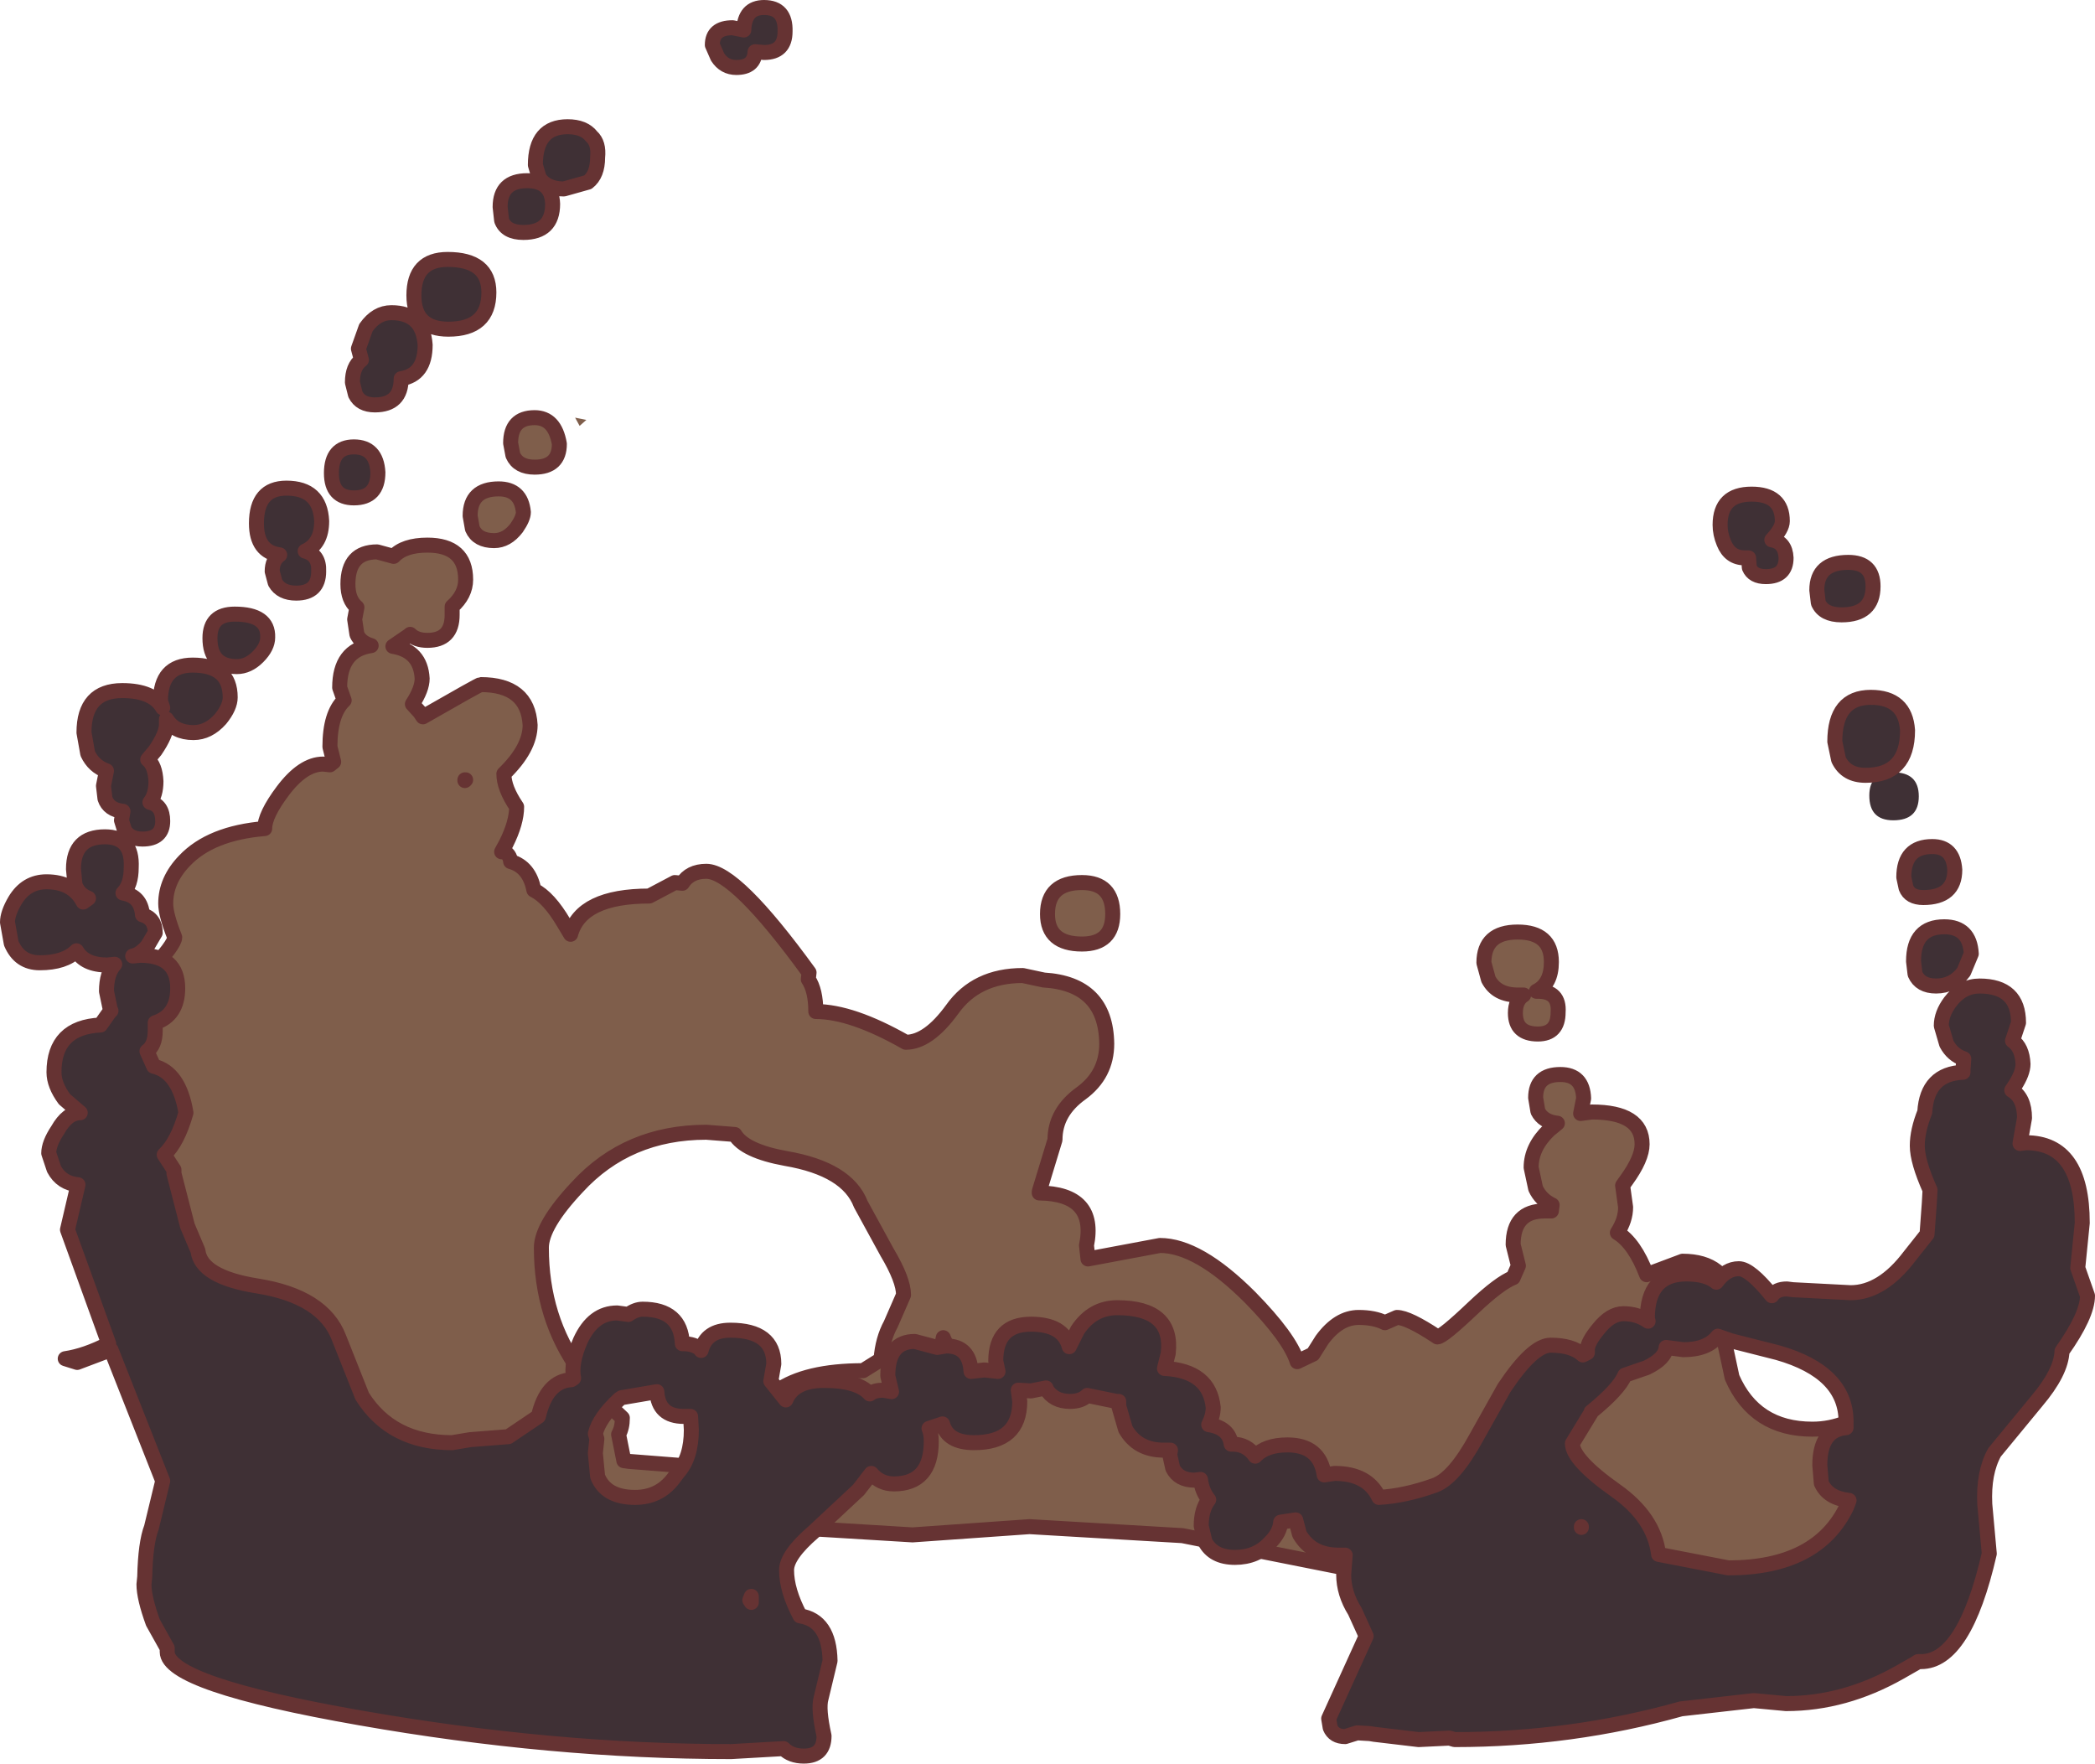<?xml version="1.0" encoding="UTF-8" standalone="no"?>
<svg xmlns:xlink="http://www.w3.org/1999/xlink" height="117.6px" width="139.7px" xmlns="http://www.w3.org/2000/svg">
  <g transform="matrix(1.0, 0.0, 0.0, 1.0, 83.35, -9.55)">
    <path d="M17.85 71.7 Q20.1 71.7 20.1 73.7 20.1 75.15 19.1 75.65 L19.2 75.65 Q20.65 75.65 20.55 77.05 20.55 78.5 19.2 78.5 17.7 78.5 17.7 77.1 17.7 76.25 18.25 75.9 L17.85 75.9 Q16.45 75.9 15.9 74.85 L15.6 73.75 Q15.6 71.7 17.85 71.7 M19.05 82.75 Q19.05 81.2 20.7 81.2 22.2 81.2 22.25 82.8 L22.05 83.8 22.8 83.7 Q26.15 83.7 26.15 85.85 26.15 86.8 25.1 88.25 L24.85 88.6 25.05 90.05 Q25.05 90.9 24.5 91.75 25.65 92.45 26.45 94.55 L28.85 93.65 Q31.7 93.65 32.2 96.3 31.4 96.75 31.4 97.9 L32.15 101.4 Q33.65 104.85 37.5 104.85 39.85 104.85 41.85 103.1 L42.65 102.4 Q44.1 104.25 44.1 106.55 43.35 116.25 35.7 116.25 25.7 113.0 22.65 112.85 L8.5 112.2 8.75 112.9 Q8.75 114.2 6.8 114.2 L-4.5 111.95 -14.7 111.35 -22.5 111.9 -34.0 111.2 Q-34.95 110.9 -34.95 109.85 -34.95 108.95 -33.4 108.95 L-33.4 108.75 -33.2 107.95 -33.3 107.7 -33.45 106.4 Q-33.45 100.95 -25.8 100.95 L-24.6 100.2 Q-24.5 98.85 -23.95 97.85 L-23.1 95.9 Q-23.1 94.9 -24.2 93.05 L-25.95 89.85 Q-26.85 87.5 -30.95 86.8 -33.7 86.3 -34.35 85.2 L-36.25 85.05 Q-41.5 85.05 -44.85 88.7 -47.25 91.25 -47.25 92.75 -47.25 97.45 -44.7 100.95 -43.4 101.6 -42.75 103.25 L-41.85 104.1 Q-41.85 104.75 -42.1 105.2 L-41.75 106.95 -41.4 107.0 -36.3 107.4 Q-35.7 107.6 -35.7 108.45 -35.7 109.25 -36.45 109.5 L-40.4 109.8 -40.95 109.8 -41.4 109.8 -41.75 109.8 -42.1 109.8 -43.3 109.8 -44.1 109.95 Q-44.9 109.95 -45.3 109.55 L-46.75 108.95 -47.25 108.05 -47.1 107.45 -47.1 107.25 Q-47.1 106.7 -46.55 106.55 L-45.9 106.5 -45.7 106.5 -45.7 106.3 -45.95 105.75 Q-50.2 109.8 -51.0 109.8 -55.65 107.1 -55.8 107.1 -56.85 107.7 -57.6 107.7 -59.85 107.7 -60.1 105.6 -61.05 106.2 -61.8 106.2 -64.15 106.2 -64.6 104.1 L-64.65 101.45 -65.4 101.55 Q-68.4 101.55 -70.7 98.2 -72.6 95.35 -72.6 93.0 -72.3 89.55 -72.4 88.05 -72.45 87.2 -73.45 86.65 L-74.8 85.65 Q-75.15 85.1 -75.15 83.25 -75.15 80.25 -72.75 75.95 L-73.15 75.45 -73.45 74.4 Q-71.7 72.55 -71.7 72.05 -72.3 70.55 -72.3 69.8 -72.3 68.25 -71.05 66.95 -69.3 65.1 -65.7 64.8 -65.7 63.9 -64.5 62.3 -63.15 60.5 -61.8 60.5 L-61.35 60.55 -61.1 60.35 -61.35 59.35 Q-61.35 57.15 -60.4 56.25 L-60.7 55.4 Q-60.7 52.9 -58.6 52.6 -59.3 52.4 -59.55 51.85 L-59.7 50.85 -59.55 50.05 Q-60.15 49.55 -60.15 48.5 -60.15 46.35 -58.2 46.35 L-57.1 46.65 Q-56.4 45.9 -54.85 45.9 -52.3 45.9 -52.3 48.2 -52.3 49.2 -53.2 50.0 L-53.2 50.55 Q-53.2 52.25 -54.85 52.25 -55.6 52.25 -56.0 51.85 L-56.05 51.9 -57.15 52.65 Q-55.3 52.95 -55.2 54.8 -55.2 55.5 -55.85 56.5 L-55.35 57.05 -55.15 57.35 Q-51.4 55.2 -51.3 55.2 -48.15 55.2 -48.0 57.9 -48.0 59.45 -49.75 61.15 -49.75 62.1 -48.9 63.35 -48.9 64.4 -49.6 65.8 L-49.9 66.35 -49.8 66.3 Q-49.35 66.5 -49.3 67.0 -48.05 67.35 -47.75 68.9 -46.75 69.4 -45.75 71.1 L-45.3 71.85 Q-44.6 69.3 -40.05 69.3 L-38.35 68.4 -37.85 68.45 Q-37.35 67.65 -36.25 67.65 -34.3 67.65 -29.4 74.4 L-29.45 74.85 Q-28.95 75.6 -28.95 77.0 -26.55 77.0 -22.95 79.05 -21.45 79.05 -19.85 76.85 -18.25 74.6 -15.15 74.6 L-13.75 74.9 Q-9.6 75.15 -9.55 79.15 -9.55 81.2 -11.25 82.45 -13.0 83.7 -13.0 85.55 L-14.05 89.0 -14.05 89.1 Q-10.2 89.15 -10.9 92.6 L-10.8 93.5 -6.0 92.6 Q-3.45 92.6 0.0 96.05 2.65 98.75 3.15 100.35 L4.2 99.85 4.8 98.9 Q5.9 97.4 7.25 97.4 8.3 97.4 9.0 97.75 L9.8 97.4 Q10.55 97.4 12.5 98.7 12.85 98.7 14.95 96.7 16.65 95.1 17.55 94.75 L17.9 93.95 17.55 92.55 Q17.55 90.3 19.65 90.3 L20.1 90.3 20.15 89.9 Q19.4 89.55 19.05 88.8 L18.75 87.4 Q18.75 86.05 19.95 84.9 L20.5 84.45 Q19.55 84.35 19.2 83.65 L19.05 82.75 M35.65 98.5 L35.65 98.3 37.1 98.7 Q36.2 98.75 35.75 99.2 L35.65 98.5 M19.8 104.65 Q17.35 107.15 14.7 108.45 L20.25 108.3 Q19.65 106.8 19.65 106.05 L19.8 104.65 M0.5 107.9 L1.45 107.95 1.2 107.85 0.5 107.55 0.5 107.8 0.5 107.9 M-52.0 43.95 Q-52.0 42.15 -50.1 42.15 -48.6 42.15 -48.45 43.7 -48.45 44.1 -48.9 44.75 -49.55 45.6 -50.4 45.6 -51.5 45.6 -51.85 44.8 L-52.0 43.95 M-44.7 37.95 L-45.0 37.4 -44.25 37.55 -44.7 37.95 M-47.7 37.4 Q-46.35 37.4 -46.05 39.15 -46.05 40.7 -47.7 40.7 -48.8 40.7 -49.15 39.9 L-49.3 39.1 Q-49.3 37.4 -47.7 37.4 M-52.35 61.55 L-52.35 61.6 -52.3 61.55 -52.35 61.55 M-9.15 70.5 Q-9.15 72.5 -11.2 72.5 -13.5 72.5 -13.5 70.5 -13.5 68.4 -11.2 68.4 -9.15 68.4 -9.15 70.5 M-19.7 100.7 L-19.55 99.8 Q-20.2 99.45 -20.45 98.75 L-21.15 102.15 -21.15 102.3 Q-20.6 102.4 -20.05 102.65 L-19.7 100.7 M-26.25 103.95 L-26.85 103.95 Q-29.25 103.95 -29.75 106.45 L-30.0 107.5 -29.1 107.6 Q-28.8 106.45 -27.15 104.75 L-26.25 103.95" fill="#7f5e4b" fill-rule="evenodd" stroke="none"/>
    <path d="M17.85 71.7 Q20.1 71.7 20.1 73.7 20.1 75.15 19.1 75.65 L19.2 75.65 Q20.65 75.65 20.55 77.05 20.55 78.5 19.2 78.5 17.7 78.5 17.7 77.1 17.7 76.25 18.25 75.9 L17.85 75.9 Q16.45 75.9 15.9 74.85 L15.6 73.75 Q15.6 71.7 17.85 71.7 M19.05 82.75 Q19.05 81.2 20.7 81.2 22.2 81.2 22.25 82.8 L22.05 83.8 22.8 83.7 Q26.15 83.7 26.15 85.85 26.15 86.8 25.1 88.25 L24.85 88.6 25.05 90.05 Q25.05 90.9 24.5 91.75 25.65 92.45 26.45 94.55 L28.85 93.65 Q31.7 93.65 32.2 96.3 31.4 96.75 31.4 97.9 L32.15 101.4 Q33.65 104.85 37.5 104.85 39.85 104.85 41.85 103.1 L42.65 102.4 Q44.1 104.25 44.1 106.55 43.35 116.25 35.7 116.25 25.7 113.0 22.65 112.85 L8.5 112.2 8.75 112.9 Q8.75 114.2 6.8 114.2 L-4.5 111.95 -14.7 111.35 -22.5 111.9 -34.0 111.2 Q-34.95 110.9 -34.95 109.85 -34.95 108.95 -33.4 108.95 L-33.4 108.75 -33.2 107.95 -33.3 107.7 -33.45 106.4 Q-33.45 100.95 -25.8 100.95 L-24.6 100.2 Q-24.5 98.85 -23.95 97.85 L-23.1 95.9 Q-23.1 94.9 -24.2 93.05 L-25.95 89.85 Q-26.85 87.5 -30.95 86.8 -33.7 86.3 -34.35 85.2 L-36.25 85.05 Q-41.5 85.05 -44.85 88.7 -47.25 91.25 -47.25 92.75 -47.25 97.45 -44.7 100.95 -43.4 101.6 -42.75 103.25 L-41.85 104.1 Q-41.85 104.75 -42.1 105.2 L-41.75 106.95 -41.4 107.0 -36.3 107.4 Q-35.7 107.6 -35.7 108.45 -35.7 109.25 -36.45 109.5 L-40.4 109.8 -40.95 109.8 -41.4 109.8 -41.75 109.8 -42.1 109.8 -43.3 109.8 -44.1 109.95 Q-44.9 109.95 -45.3 109.55 L-46.75 108.95 -47.25 108.05 -47.1 107.45 -47.1 107.25 Q-47.1 106.7 -46.55 106.55 L-45.9 106.5 -45.7 106.5 -45.7 106.3 -45.95 105.75 Q-50.2 109.8 -51.0 109.8 -55.65 107.1 -55.8 107.1 -56.85 107.7 -57.6 107.7 -59.85 107.7 -60.1 105.6 -61.05 106.2 -61.8 106.2 -64.15 106.2 -64.6 104.1 L-64.65 101.45 -65.4 101.55 Q-68.4 101.55 -70.7 98.2 -72.6 95.35 -72.6 93.0 -72.3 89.55 -72.4 88.05 -72.45 87.2 -73.45 86.65 L-74.8 85.65 Q-75.15 85.1 -75.15 83.25 -75.15 80.25 -72.75 75.95 L-73.15 75.45 -73.45 74.4 Q-71.7 72.55 -71.7 72.05 -72.3 70.55 -72.3 69.8 -72.3 68.25 -71.05 66.95 -69.3 65.1 -65.7 64.8 -65.7 63.9 -64.5 62.3 -63.15 60.5 -61.8 60.5 L-61.35 60.55 -61.1 60.35 -61.35 59.35 Q-61.35 57.15 -60.4 56.25 L-60.7 55.4 Q-60.7 52.9 -58.6 52.6 -59.3 52.4 -59.55 51.85 L-59.7 50.85 -59.55 50.05 Q-60.15 49.55 -60.15 48.5 -60.15 46.35 -58.2 46.35 L-57.1 46.65 Q-56.4 45.9 -54.85 45.9 -52.3 45.9 -52.3 48.2 -52.3 49.2 -53.2 50.0 L-53.2 50.55 Q-53.2 52.25 -54.85 52.25 -55.6 52.25 -56.0 51.85 L-56.05 51.9 -57.15 52.65 Q-55.3 52.95 -55.2 54.8 -55.2 55.5 -55.85 56.5 L-55.35 57.05 -55.15 57.35 Q-51.4 55.2 -51.3 55.2 -48.15 55.2 -48.0 57.9 -48.0 59.45 -49.75 61.15 -49.75 62.1 -48.9 63.35 -48.9 64.4 -49.6 65.8 L-49.9 66.35 -49.8 66.3 Q-49.35 66.5 -49.3 67.0 -48.05 67.35 -47.75 68.9 -46.75 69.4 -45.75 71.1 L-45.3 71.85 Q-44.6 69.3 -40.05 69.3 L-38.35 68.4 -37.85 68.45 Q-37.35 67.65 -36.25 67.65 -34.3 67.65 -29.4 74.4 L-29.45 74.85 Q-28.95 75.6 -28.95 77.0 -26.55 77.0 -22.95 79.05 -21.45 79.05 -19.85 76.85 -18.25 74.6 -15.15 74.6 L-13.75 74.9 Q-9.6 75.15 -9.55 79.15 -9.55 81.2 -11.25 82.45 -13.0 83.7 -13.0 85.55 L-14.05 89.0 -14.05 89.1 Q-10.2 89.15 -10.9 92.6 L-10.8 93.5 -6.0 92.6 Q-3.45 92.6 0.0 96.05 2.65 98.75 3.15 100.35 L4.2 99.85 4.8 98.9 Q5.9 97.4 7.25 97.4 8.3 97.4 9.0 97.75 L9.8 97.4 Q10.55 97.4 12.5 98.7 12.85 98.7 14.95 96.7 16.65 95.1 17.55 94.75 L17.9 93.95 17.55 92.55 Q17.55 90.3 19.65 90.3 L20.1 90.3 20.15 89.9 Q19.4 89.55 19.05 88.8 L18.75 87.4 Q18.75 86.05 19.95 84.9 L20.5 84.45 Q19.55 84.35 19.2 83.65 L19.05 82.75 M19.8 104.65 Q17.35 107.15 14.7 108.45 L20.25 108.3 Q19.65 106.8 19.65 106.05 L19.8 104.65 M0.5 107.9 L1.45 107.95 1.2 107.85 0.5 107.55 0.5 107.8 0.5 107.9 M-52.0 43.95 Q-52.0 42.15 -50.1 42.15 -48.6 42.15 -48.45 43.7 -48.45 44.1 -48.9 44.75 -49.55 45.6 -50.4 45.6 -51.5 45.6 -51.85 44.8 L-52.0 43.95 M-47.7 37.4 Q-46.35 37.4 -46.05 39.15 -46.05 40.7 -47.7 40.7 -48.8 40.7 -49.15 39.9 L-49.3 39.1 Q-49.3 37.4 -47.7 37.4 M-52.35 61.55 L-52.35 61.6 -52.3 61.55 -52.35 61.55 M-9.15 70.5 Q-9.15 72.5 -11.2 72.5 -13.5 72.5 -13.5 70.5 -13.5 68.4 -11.2 68.4 -9.15 68.4 -9.15 70.5 M-19.7 100.7 L-19.55 99.8 Q-20.2 99.45 -20.45 98.75 L-21.15 102.15 -21.15 102.3 Q-20.6 102.4 -20.05 102.65 L-19.7 100.7 M-26.25 103.95 L-26.85 103.95 Q-29.25 103.95 -29.75 106.45 L-30.0 107.5 -29.1 107.6 Q-28.8 106.45 -27.15 104.75 L-26.25 103.95" fill="none" stroke="#663333" stroke-linecap="round" stroke-linejoin="round" stroke-width="1.0"/>
    <path d="M31.35 44.55 Q31.35 42.5 33.45 42.5 35.5 42.5 35.5 44.3 35.5 44.8 34.8 45.55 35.7 45.7 35.75 46.75 35.75 48.0 34.4 48.0 33.55 48.0 33.3 47.4 L33.25 46.75 33.0 46.75 Q32.0 46.75 31.6 45.75 31.35 45.15 31.35 44.55 M39.9 47.05 Q41.55 47.05 41.55 48.65 41.55 50.55 39.45 50.55 38.25 50.55 37.9 49.75 L37.8 48.9 Q37.8 47.05 39.9 47.05 M39.0 59.0 Q39.0 56.05 41.4 56.05 43.7 56.05 43.85 58.25 43.85 61.25 41.05 61.25 39.75 61.25 39.25 60.2 L39.0 59.0 M24.9 97.15 Q25.85 97.15 26.55 97.65 L26.5 97.45 Q26.5 94.5 29.1 94.5 30.45 94.5 31.1 95.05 31.75 94.15 32.6 94.15 33.35 94.15 34.8 95.95 35.1 95.5 35.8 95.5 L36.2 95.55 40.05 95.75 Q42.15 95.75 44.0 93.3 L45.15 91.85 45.3 89.8 45.35 88.9 Q44.5 87.0 44.5 85.95 44.5 84.95 45.0 83.7 45.15 81.15 47.55 81.05 L47.55 80.85 47.6 80.15 Q46.85 79.9 46.45 79.15 L46.1 77.95 Q46.1 77.15 46.7 76.35 47.5 75.3 48.65 75.3 51.25 75.3 51.25 77.75 L50.85 78.95 Q51.5 79.4 51.55 80.5 51.55 81.1 51.0 81.95 L50.8 82.25 Q51.65 82.75 51.65 84.1 L51.35 85.8 51.75 85.75 Q55.5 85.75 55.5 91.1 L55.2 94.1 55.85 95.95 Q55.85 97.25 54.15 99.65 54.1 101.05 52.45 103.0 L49.65 106.4 Q48.9 107.75 49.0 109.85 L49.3 113.15 Q47.65 120.35 44.75 120.35 L44.55 120.35 44.4 120.45 43.35 121.05 Q39.65 123.15 35.75 123.15 L33.6 122.95 28.75 123.5 Q21.45 125.55 13.65 125.55 L13.3 125.45 11.25 125.55 8.3 125.2 8.0 125.15 7.15 125.1 6.35 125.35 Q5.6 125.35 5.35 124.75 L5.25 124.15 7.75 118.65 7.0 117.0 Q6.25 115.8 6.25 114.55 L6.35 113.25 5.9 113.25 Q4.1 113.25 3.3 111.85 L3.05 110.9 2.05 111.05 Q2.0 111.75 1.35 112.4 0.45 113.4 -1.0 113.4 -2.45 113.4 -3.0 112.35 L-3.25 111.3 Q-3.25 110.2 -2.75 109.55 -3.2 109.0 -3.3 108.2 L-3.7 108.25 Q-4.75 108.25 -5.15 107.45 L-5.35 106.55 -5.3 106.25 -5.75 106.25 Q-7.5 106.25 -8.3 104.85 L-8.75 103.3 -8.75 103.0 -8.9 103.0 -10.85 102.6 Q-11.25 103.0 -12.0 103.0 -13.1 103.0 -13.6 102.15 L-13.6 102.1 -14.6 102.3 -15.45 102.25 -15.35 103.0 Q-15.35 105.75 -18.4 105.75 -20.15 105.75 -20.5 104.5 L-21.4 104.8 Q-21.25 105.15 -21.25 105.65 -21.25 108.5 -23.75 108.5 -24.65 108.5 -25.25 107.8 L-26.1 108.9 -29.1 111.7 Q-30.9 113.25 -30.9 114.25 -30.9 115.6 -30.0 117.3 -28.05 117.6 -28.0 120.3 L-28.6 122.8 Q-28.8 123.5 -28.4 125.3 -28.4 126.65 -29.75 126.65 -30.6 126.65 -31.1 126.15 L-34.6 126.35 Q-46.55 126.35 -59.35 124.1 -72.2 121.85 -72.2 119.7 L-72.2 119.45 -73.15 117.75 Q-73.75 116.1 -73.75 115.2 L-73.7 114.7 Q-73.65 112.45 -73.25 111.4 L-72.5 108.3 -75.95 99.55 -78.2 100.4 -79.0 100.15 Q-77.65 99.95 -76.1 99.15 L-78.85 91.55 -78.15 88.55 Q-79.25 88.45 -79.75 87.5 L-80.1 86.45 Q-80.1 85.8 -79.5 84.9 -78.85 83.75 -78.0 83.75 L-79.05 82.85 Q-79.75 81.9 -79.75 81.05 -79.75 78.05 -76.65 77.9 L-76.05 77.05 -75.95 76.95 -76.0 76.85 -76.25 75.65 Q-76.25 74.45 -75.7 73.85 L-76.2 73.9 Q-77.7 73.9 -78.25 72.95 -79.05 73.75 -80.7 73.75 -82.05 73.75 -82.6 72.45 L-82.85 71.05 Q-82.85 70.45 -82.35 69.6 -81.6 68.35 -80.25 68.35 -78.5 68.35 -77.8 69.7 L-77.45 69.45 Q-78.1 69.2 -78.35 68.55 L-78.45 67.5 Q-78.45 65.35 -76.35 65.35 -74.5 65.35 -74.6 67.4 -74.6 68.55 -75.15 69.1 -73.95 69.3 -73.85 70.55 -73.0 70.8 -73.0 71.75 L-73.5 72.6 Q-74.0 73.2 -74.5 73.3 L-74.0 73.25 Q-71.5 73.25 -71.5 75.45 -71.5 77.25 -73.0 77.75 L-73.0 78.3 Q-73.0 79.25 -73.55 79.65 L-73.1 80.65 Q-71.4 81.05 -70.95 83.75 -71.5 85.7 -72.4 86.55 L-71.75 87.55 -71.75 87.8 -70.85 91.3 -70.15 92.95 Q-69.95 94.7 -66.2 95.3 -61.8 96.0 -60.75 98.75 L-59.2 102.65 Q-57.25 105.75 -53.2 105.75 L-52.0 105.55 -49.45 105.35 -47.45 104.0 Q-46.9 101.65 -45.25 101.55 L-45.1 101.45 Q-45.3 100.45 -44.65 98.95 -43.8 97.1 -42.2 97.1 L-41.45 97.2 Q-40.95 96.85 -40.5 96.85 -37.95 96.85 -37.85 99.15 L-37.8 99.15 Q-37.05 99.15 -36.6 99.55 L-36.6 99.6 Q-36.25 98.25 -34.65 98.25 -31.75 98.25 -31.75 100.5 L-31.95 101.65 -30.95 102.9 Q-30.4 101.6 -28.4 101.6 -26.15 101.6 -25.35 102.5 -25.05 102.25 -24.45 102.25 L-23.9 102.35 -24.15 101.3 Q-24.15 99.0 -22.35 99.0 L-20.85 99.4 -20.25 99.3 Q-18.7 99.3 -18.6 101.0 L-17.7 100.9 -16.8 101.0 -16.95 100.3 Q-16.95 97.85 -14.6 97.85 -12.45 97.85 -12.05 99.35 L-11.5 98.25 Q-10.5 96.75 -8.85 96.75 -5.1 96.75 -5.45 99.8 L-5.7 100.8 Q-2.7 100.95 -2.45 103.4 -2.45 103.95 -2.75 104.55 -1.4 104.75 -1.25 105.85 L-1.15 105.85 Q-0.2 105.85 0.35 106.65 1.05 105.9 2.5 105.9 4.65 105.9 4.95 107.9 L5.65 107.8 Q7.85 107.8 8.6 109.4 10.35 109.3 12.3 108.6 13.6 108.15 15.1 105.4 L16.95 102.1 Q18.85 99.25 20.05 99.25 21.5 99.25 22.2 99.9 L22.5 99.75 22.5 99.55 Q22.5 99.05 23.25 98.15 24.05 97.15 24.9 97.15 M31.2 98.65 Q30.5 99.55 28.9 99.55 L27.75 99.4 Q27.7 100.15 26.45 100.75 L25.0 101.25 Q24.6 102.2 22.75 103.7 L22.75 103.75 21.5 105.8 Q21.5 106.9 24.4 108.95 26.95 110.75 27.25 113.2 L31.9 114.1 Q37.85 114.1 39.8 110.0 L39.95 109.6 Q38.55 109.45 38.1 108.45 L38.0 107.25 Q38.0 104.9 39.75 104.75 L39.75 104.35 Q39.75 101.05 35.2 99.75 L32.05 98.95 31.2 98.65 M41.3 62.6 Q41.3 61.05 42.9 61.05 44.6 61.05 44.6 62.65 44.6 64.25 42.9 64.25 41.3 64.25 41.3 62.6 M45.5 66.0 Q46.9 66.0 47.0 67.55 47.0 69.4 44.9 69.4 44.0 69.4 43.75 68.75 L43.6 68.05 Q43.6 66.0 45.5 66.0 M48.1 73.15 L47.6 74.35 Q46.9 75.3 45.75 75.3 44.7 75.3 44.35 74.5 L44.25 73.65 Q44.25 71.35 46.3 71.35 48.0 71.35 48.1 73.15 M22.1 111.35 L22.1 111.4 22.1 111.35 M-31.0 11.65 Q-31.0 13.05 -32.4 13.05 L-33.0 13.0 Q-33.05 14.05 -34.25 14.05 -35.05 14.05 -35.5 13.35 L-35.85 12.55 Q-35.85 11.4 -34.5 11.4 L-33.75 11.55 Q-33.7 10.05 -32.4 10.05 -30.95 10.05 -31.0 11.65 M-47.65 20.55 Q-47.65 18.0 -45.5 18.0 -44.4 18.0 -43.9 18.65 -43.4 19.1 -43.5 20.05 -43.5 21.2 -44.15 21.7 L-45.75 22.15 Q-46.9 22.15 -47.4 21.4 L-47.65 20.55 M-48.2 21.6 Q-46.55 21.6 -46.5 23.15 -46.5 25.05 -48.45 25.05 -49.6 25.05 -49.9 24.25 L-50.0 23.35 Q-50.0 21.6 -48.2 21.6 M-65.2 47.65 Q-65.2 46.9 -64.7 46.55 -66.25 46.35 -66.25 44.45 -66.25 42.1 -64.25 42.1 -62.0 42.1 -61.9 44.3 -61.9 45.8 -63.0 46.3 -62.05 46.55 -62.1 47.65 -62.1 49.1 -63.6 49.1 -64.6 49.1 -65.0 48.4 L-65.2 47.65 M-50.75 29.05 Q-50.75 31.5 -53.45 31.5 -55.75 31.5 -55.75 29.25 -55.75 26.85 -53.5 26.85 -50.75 26.85 -50.75 29.05 M-58.95 31.4 Q-58.25 30.4 -57.25 30.4 -55.15 30.4 -55.0 32.55 -55.0 34.55 -56.6 34.8 -56.6 36.55 -58.35 36.55 -59.3 36.55 -59.65 35.85 L-59.85 35.05 Q-59.85 34.0 -59.25 33.55 L-59.45 32.8 -58.95 31.4 M-58.15 41.05 Q-58.15 42.75 -59.75 42.75 -61.25 42.75 -61.25 41.1 -61.25 39.35 -59.75 39.35 -58.25 39.35 -58.15 41.05 M-66.15 53.35 Q-66.8 54.0 -67.55 54.0 -69.35 54.0 -69.35 52.1 -69.35 50.5 -67.7 50.5 -65.45 50.5 -65.5 52.05 -65.5 52.7 -66.15 53.35 M-68.65 57.5 Q-69.45 58.4 -70.45 58.4 -71.7 58.4 -72.25 57.5 L-72.25 57.85 Q-72.25 58.5 -73.0 59.6 L-73.5 60.2 Q-73.0 60.6 -72.95 61.65 -72.95 62.55 -73.35 63.05 -72.5 63.25 -72.5 64.3 -72.5 65.5 -73.85 65.5 -74.7 65.5 -75.05 64.9 L-75.25 64.25 -75.15 63.65 Q-76.1 63.55 -76.35 62.8 L-76.45 61.95 -76.25 60.95 Q-77.1 60.65 -77.5 59.8 L-77.75 58.4 Q-77.75 55.6 -75.2 55.6 -73.15 55.6 -72.5 56.75 L-72.65 56.3 Q-72.65 53.9 -70.5 53.9 -68.0 53.9 -68.0 56.05 -68.0 56.7 -68.65 57.5 M-37.75 104.0 Q-39.45 104.0 -39.55 102.35 L-41.9 102.75 -42.05 102.85 Q-43.4 104.1 -43.65 105.15 L-43.55 105.5 -43.65 106.45 -43.5 108.0 Q-42.95 109.4 -41.0 109.4 -39.4 109.4 -38.45 108.15 L-38.15 107.75 Q-37.25 106.75 -37.25 104.9 L-37.3 104.0 -37.75 104.0 M-33.25 116.0 L-33.35 116.25 -33.25 116.4 -33.25 116.0" fill="#3f3035" fill-rule="evenodd" stroke="none"/>
    <path d="M31.35 44.55 Q31.35 42.5 33.45 42.5 35.5 42.5 35.5 44.3 35.5 44.8 34.8 45.55 35.7 45.7 35.75 46.75 35.75 48.0 34.4 48.0 33.55 48.0 33.3 47.4 L33.25 46.75 33.0 46.75 Q32.0 46.75 31.6 45.75 31.35 45.15 31.35 44.55 M39.9 47.05 Q41.55 47.05 41.55 48.65 41.55 50.55 39.45 50.55 38.25 50.55 37.9 49.75 L37.8 48.9 Q37.8 47.05 39.9 47.05 M39.0 59.0 Q39.0 56.05 41.4 56.05 43.7 56.05 43.85 58.25 43.85 61.25 41.05 61.25 39.75 61.25 39.25 60.2 L39.0 59.0 M24.9 97.15 Q25.85 97.15 26.55 97.65 L26.5 97.45 Q26.5 94.5 29.1 94.5 30.45 94.5 31.1 95.05 31.75 94.15 32.6 94.15 33.35 94.15 34.8 95.95 35.1 95.5 35.8 95.5 L36.2 95.55 40.05 95.75 Q42.15 95.75 44.0 93.3 L45.15 91.85 45.3 89.8 45.35 88.9 Q44.5 87.0 44.5 85.95 44.5 84.95 45.0 83.7 45.15 81.15 47.55 81.05 L47.55 80.85 47.6 80.15 Q46.85 79.9 46.45 79.15 L46.1 77.95 Q46.1 77.15 46.7 76.35 47.5 75.3 48.65 75.3 51.25 75.3 51.25 77.75 L50.85 78.95 Q51.5 79.4 51.55 80.5 51.55 81.1 51.0 81.95 L50.8 82.25 Q51.65 82.75 51.65 84.1 L51.35 85.8 51.75 85.75 Q55.5 85.75 55.5 91.1 L55.2 94.1 55.85 95.95 Q55.85 97.25 54.15 99.65 54.1 101.05 52.45 103.0 L49.65 106.4 Q48.9 107.75 49.0 109.85 L49.3 113.15 Q47.65 120.35 44.75 120.35 L44.55 120.35 44.4 120.45 43.35 121.05 Q39.65 123.15 35.75 123.15 L33.6 122.95 28.75 123.5 Q21.45 125.55 13.65 125.55 L13.3 125.45 11.25 125.55 8.3 125.2 8.0 125.15 7.15 125.1 6.35 125.35 Q5.6 125.35 5.35 124.75 L5.25 124.15 7.75 118.65 7.0 117.0 Q6.25 115.8 6.25 114.55 L6.35 113.25 5.9 113.25 Q4.1 113.25 3.3 111.85 L3.05 110.9 2.05 111.05 Q2.0 111.75 1.35 112.4 0.45 113.4 -1.0 113.4 -2.45 113.4 -3.0 112.35 L-3.25 111.3 Q-3.25 110.2 -2.75 109.55 -3.2 109.0 -3.3 108.2 L-3.7 108.25 Q-4.75 108.25 -5.15 107.45 L-5.35 106.55 -5.3 106.25 -5.75 106.25 Q-7.5 106.25 -8.3 104.85 L-8.75 103.3 -8.75 103.0 -8.9 103.0 -10.85 102.6 Q-11.25 103.0 -12.0 103.0 -13.1 103.0 -13.6 102.15 L-13.6 102.1 -14.6 102.3 -15.45 102.25 -15.35 103.0 Q-15.35 105.75 -18.4 105.75 -20.15 105.75 -20.5 104.5 L-21.4 104.8 Q-21.25 105.15 -21.25 105.65 -21.25 108.5 -23.75 108.5 -24.65 108.5 -25.25 107.8 L-26.1 108.9 -29.1 111.7 Q-30.9 113.25 -30.9 114.25 -30.9 115.6 -30.0 117.3 -28.05 117.6 -28.0 120.3 L-28.6 122.8 Q-28.8 123.5 -28.4 125.3 -28.4 126.65 -29.75 126.65 -30.6 126.65 -31.1 126.15 L-34.6 126.35 Q-46.55 126.35 -59.35 124.1 -72.2 121.85 -72.2 119.7 L-72.2 119.45 -73.15 117.75 Q-73.75 116.1 -73.75 115.2 L-73.7 114.7 Q-73.65 112.45 -73.25 111.4 L-72.5 108.3 -75.95 99.55 -78.2 100.4 -79.0 100.15 Q-77.65 99.95 -76.1 99.15 L-78.85 91.55 -78.15 88.55 Q-79.25 88.45 -79.75 87.5 L-80.1 86.45 Q-80.1 85.8 -79.5 84.9 -78.85 83.75 -78.0 83.75 L-79.05 82.85 Q-79.75 81.9 -79.75 81.05 -79.75 78.05 -76.65 77.9 L-76.05 77.05 -75.95 76.95 -76.0 76.85 -76.25 75.65 Q-76.25 74.45 -75.7 73.85 L-76.2 73.9 Q-77.7 73.9 -78.25 72.95 -79.05 73.75 -80.7 73.75 -82.05 73.75 -82.6 72.45 L-82.85 71.05 Q-82.85 70.45 -82.35 69.6 -81.6 68.35 -80.25 68.35 -78.5 68.35 -77.8 69.7 L-77.45 69.45 Q-78.1 69.2 -78.35 68.55 L-78.45 67.5 Q-78.45 65.35 -76.35 65.35 -74.5 65.35 -74.6 67.4 -74.6 68.55 -75.15 69.1 -73.95 69.3 -73.85 70.55 -73.0 70.8 -73.0 71.75 L-73.5 72.6 Q-74.0 73.2 -74.5 73.3 L-74.0 73.25 Q-71.5 73.25 -71.5 75.45 -71.5 77.25 -73.0 77.75 L-73.0 78.3 Q-73.0 79.25 -73.55 79.65 L-73.1 80.65 Q-71.4 81.05 -70.95 83.75 -71.5 85.7 -72.4 86.55 L-71.75 87.55 -71.75 87.8 -70.85 91.3 -70.15 92.95 Q-69.95 94.7 -66.2 95.3 -61.8 96.0 -60.75 98.75 L-59.2 102.65 Q-57.25 105.75 -53.2 105.75 L-52.0 105.55 -49.45 105.35 -47.45 104.0 Q-46.9 101.65 -45.25 101.55 L-45.1 101.45 Q-45.3 100.45 -44.65 98.95 -43.8 97.1 -42.2 97.1 L-41.45 97.2 Q-40.95 96.85 -40.5 96.85 -37.95 96.85 -37.85 99.15 L-37.8 99.15 Q-37.05 99.15 -36.6 99.55 L-36.6 99.6 Q-36.25 98.25 -34.65 98.25 -31.75 98.25 -31.75 100.5 L-31.95 101.65 -30.95 102.9 Q-30.4 101.6 -28.4 101.6 -26.15 101.6 -25.35 102.5 -25.05 102.25 -24.45 102.25 L-23.9 102.35 -24.15 101.3 Q-24.15 99.0 -22.35 99.0 L-20.85 99.4 -20.25 99.3 Q-18.7 99.3 -18.6 101.0 L-17.7 100.9 -16.8 101.0 -16.95 100.3 Q-16.95 97.85 -14.6 97.85 -12.45 97.85 -12.05 99.35 L-11.5 98.25 Q-10.5 96.75 -8.85 96.75 -5.1 96.75 -5.45 99.8 L-5.7 100.8 Q-2.7 100.95 -2.45 103.4 -2.45 103.95 -2.75 104.55 -1.4 104.75 -1.25 105.85 L-1.15 105.85 Q-0.2 105.85 0.35 106.65 1.05 105.9 2.5 105.9 4.65 105.9 4.95 107.9 L5.65 107.8 Q7.85 107.8 8.6 109.4 10.35 109.3 12.3 108.6 13.6 108.15 15.1 105.4 L16.95 102.1 Q18.85 99.25 20.05 99.25 21.5 99.25 22.2 99.9 L22.5 99.75 22.5 99.55 Q22.5 99.05 23.25 98.15 24.05 97.15 24.9 97.15 M31.2 98.65 Q30.5 99.55 28.9 99.55 L27.75 99.4 Q27.7 100.15 26.45 100.75 L25.0 101.25 Q24.6 102.2 22.75 103.7 L22.75 103.75 21.5 105.8 Q21.5 106.9 24.4 108.95 26.95 110.75 27.25 113.2 L31.9 114.1 Q37.85 114.1 39.8 110.0 L39.95 109.6 Q38.55 109.45 38.1 108.45 L38.0 107.25 Q38.0 104.9 39.75 104.75 L39.75 104.35 Q39.75 101.05 35.2 99.75 L32.05 98.95 31.2 98.65 M45.5 66.0 Q46.9 66.0 47.0 67.55 47.0 69.4 44.9 69.4 44.0 69.4 43.75 68.75 L43.6 68.05 Q43.6 66.0 45.5 66.0 M48.1 73.15 L47.6 74.35 Q46.9 75.3 45.75 75.3 44.7 75.3 44.35 74.5 L44.25 73.65 Q44.25 71.35 46.3 71.35 48.0 71.35 48.1 73.15 M22.1 111.35 L22.1 111.4 22.1 111.35 M-31.0 11.65 Q-31.0 13.05 -32.4 13.05 L-33.0 13.0 Q-33.05 14.05 -34.25 14.05 -35.05 14.05 -35.5 13.35 L-35.85 12.55 Q-35.85 11.4 -34.5 11.4 L-33.75 11.55 Q-33.7 10.05 -32.4 10.05 -30.95 10.05 -31.0 11.65 M-47.65 20.55 Q-47.65 18.0 -45.5 18.0 -44.4 18.0 -43.9 18.65 -43.4 19.1 -43.5 20.05 -43.5 21.2 -44.15 21.7 L-45.75 22.15 Q-46.9 22.15 -47.4 21.4 L-47.65 20.55 M-48.2 21.6 Q-46.55 21.6 -46.5 23.15 -46.5 25.05 -48.45 25.05 -49.6 25.05 -49.9 24.25 L-50.0 23.35 Q-50.0 21.6 -48.2 21.6 M-65.2 47.65 Q-65.2 46.9 -64.7 46.55 -66.25 46.35 -66.25 44.45 -66.25 42.1 -64.25 42.1 -62.0 42.1 -61.9 44.3 -61.9 45.8 -63.0 46.3 -62.05 46.55 -62.1 47.65 -62.1 49.1 -63.6 49.1 -64.6 49.1 -65.0 48.4 L-65.2 47.65 M-50.75 29.05 Q-50.75 31.5 -53.45 31.5 -55.75 31.5 -55.75 29.25 -55.75 26.85 -53.5 26.85 -50.75 26.85 -50.75 29.05 M-58.95 31.4 Q-58.25 30.4 -57.25 30.4 -55.15 30.4 -55.0 32.55 -55.0 34.55 -56.6 34.8 -56.6 36.55 -58.35 36.55 -59.3 36.55 -59.65 35.85 L-59.85 35.05 Q-59.85 34.0 -59.25 33.55 L-59.45 32.8 -58.95 31.4 M-58.15 41.05 Q-58.15 42.75 -59.75 42.75 -61.25 42.75 -61.25 41.1 -61.25 39.35 -59.75 39.35 -58.25 39.35 -58.15 41.05 M-66.15 53.35 Q-66.8 54.0 -67.55 54.0 -69.35 54.0 -69.35 52.1 -69.35 50.5 -67.7 50.5 -65.45 50.5 -65.5 52.05 -65.5 52.7 -66.15 53.35 M-68.65 57.5 Q-69.45 58.4 -70.45 58.4 -71.7 58.4 -72.25 57.5 L-72.25 57.85 Q-72.25 58.5 -73.0 59.6 L-73.5 60.2 Q-73.0 60.6 -72.95 61.65 -72.95 62.55 -73.35 63.05 -72.5 63.25 -72.5 64.3 -72.5 65.5 -73.85 65.5 -74.7 65.5 -75.05 64.9 L-75.25 64.25 -75.15 63.65 Q-76.1 63.55 -76.35 62.8 L-76.45 61.95 -76.25 60.95 Q-77.1 60.65 -77.5 59.8 L-77.75 58.4 Q-77.75 55.6 -75.2 55.6 -73.15 55.6 -72.5 56.75 L-72.65 56.3 Q-72.65 53.9 -70.5 53.9 -68.0 53.9 -68.0 56.05 -68.0 56.7 -68.65 57.5 M-37.75 104.0 Q-39.45 104.0 -39.55 102.35 L-41.9 102.75 -42.05 102.85 Q-43.4 104.1 -43.65 105.15 L-43.55 105.5 -43.65 106.45 -43.5 108.0 Q-42.95 109.4 -41.0 109.4 -39.4 109.4 -38.45 108.15 L-38.15 107.75 Q-37.25 106.75 -37.25 104.9 L-37.3 104.0 -37.75 104.0 M-33.25 116.0 L-33.35 116.25 -33.25 116.4 -33.25 116.0" fill="none" stroke="#663333" stroke-linecap="round" stroke-linejoin="round" stroke-width="1.0"/>
  </g>
</svg>
